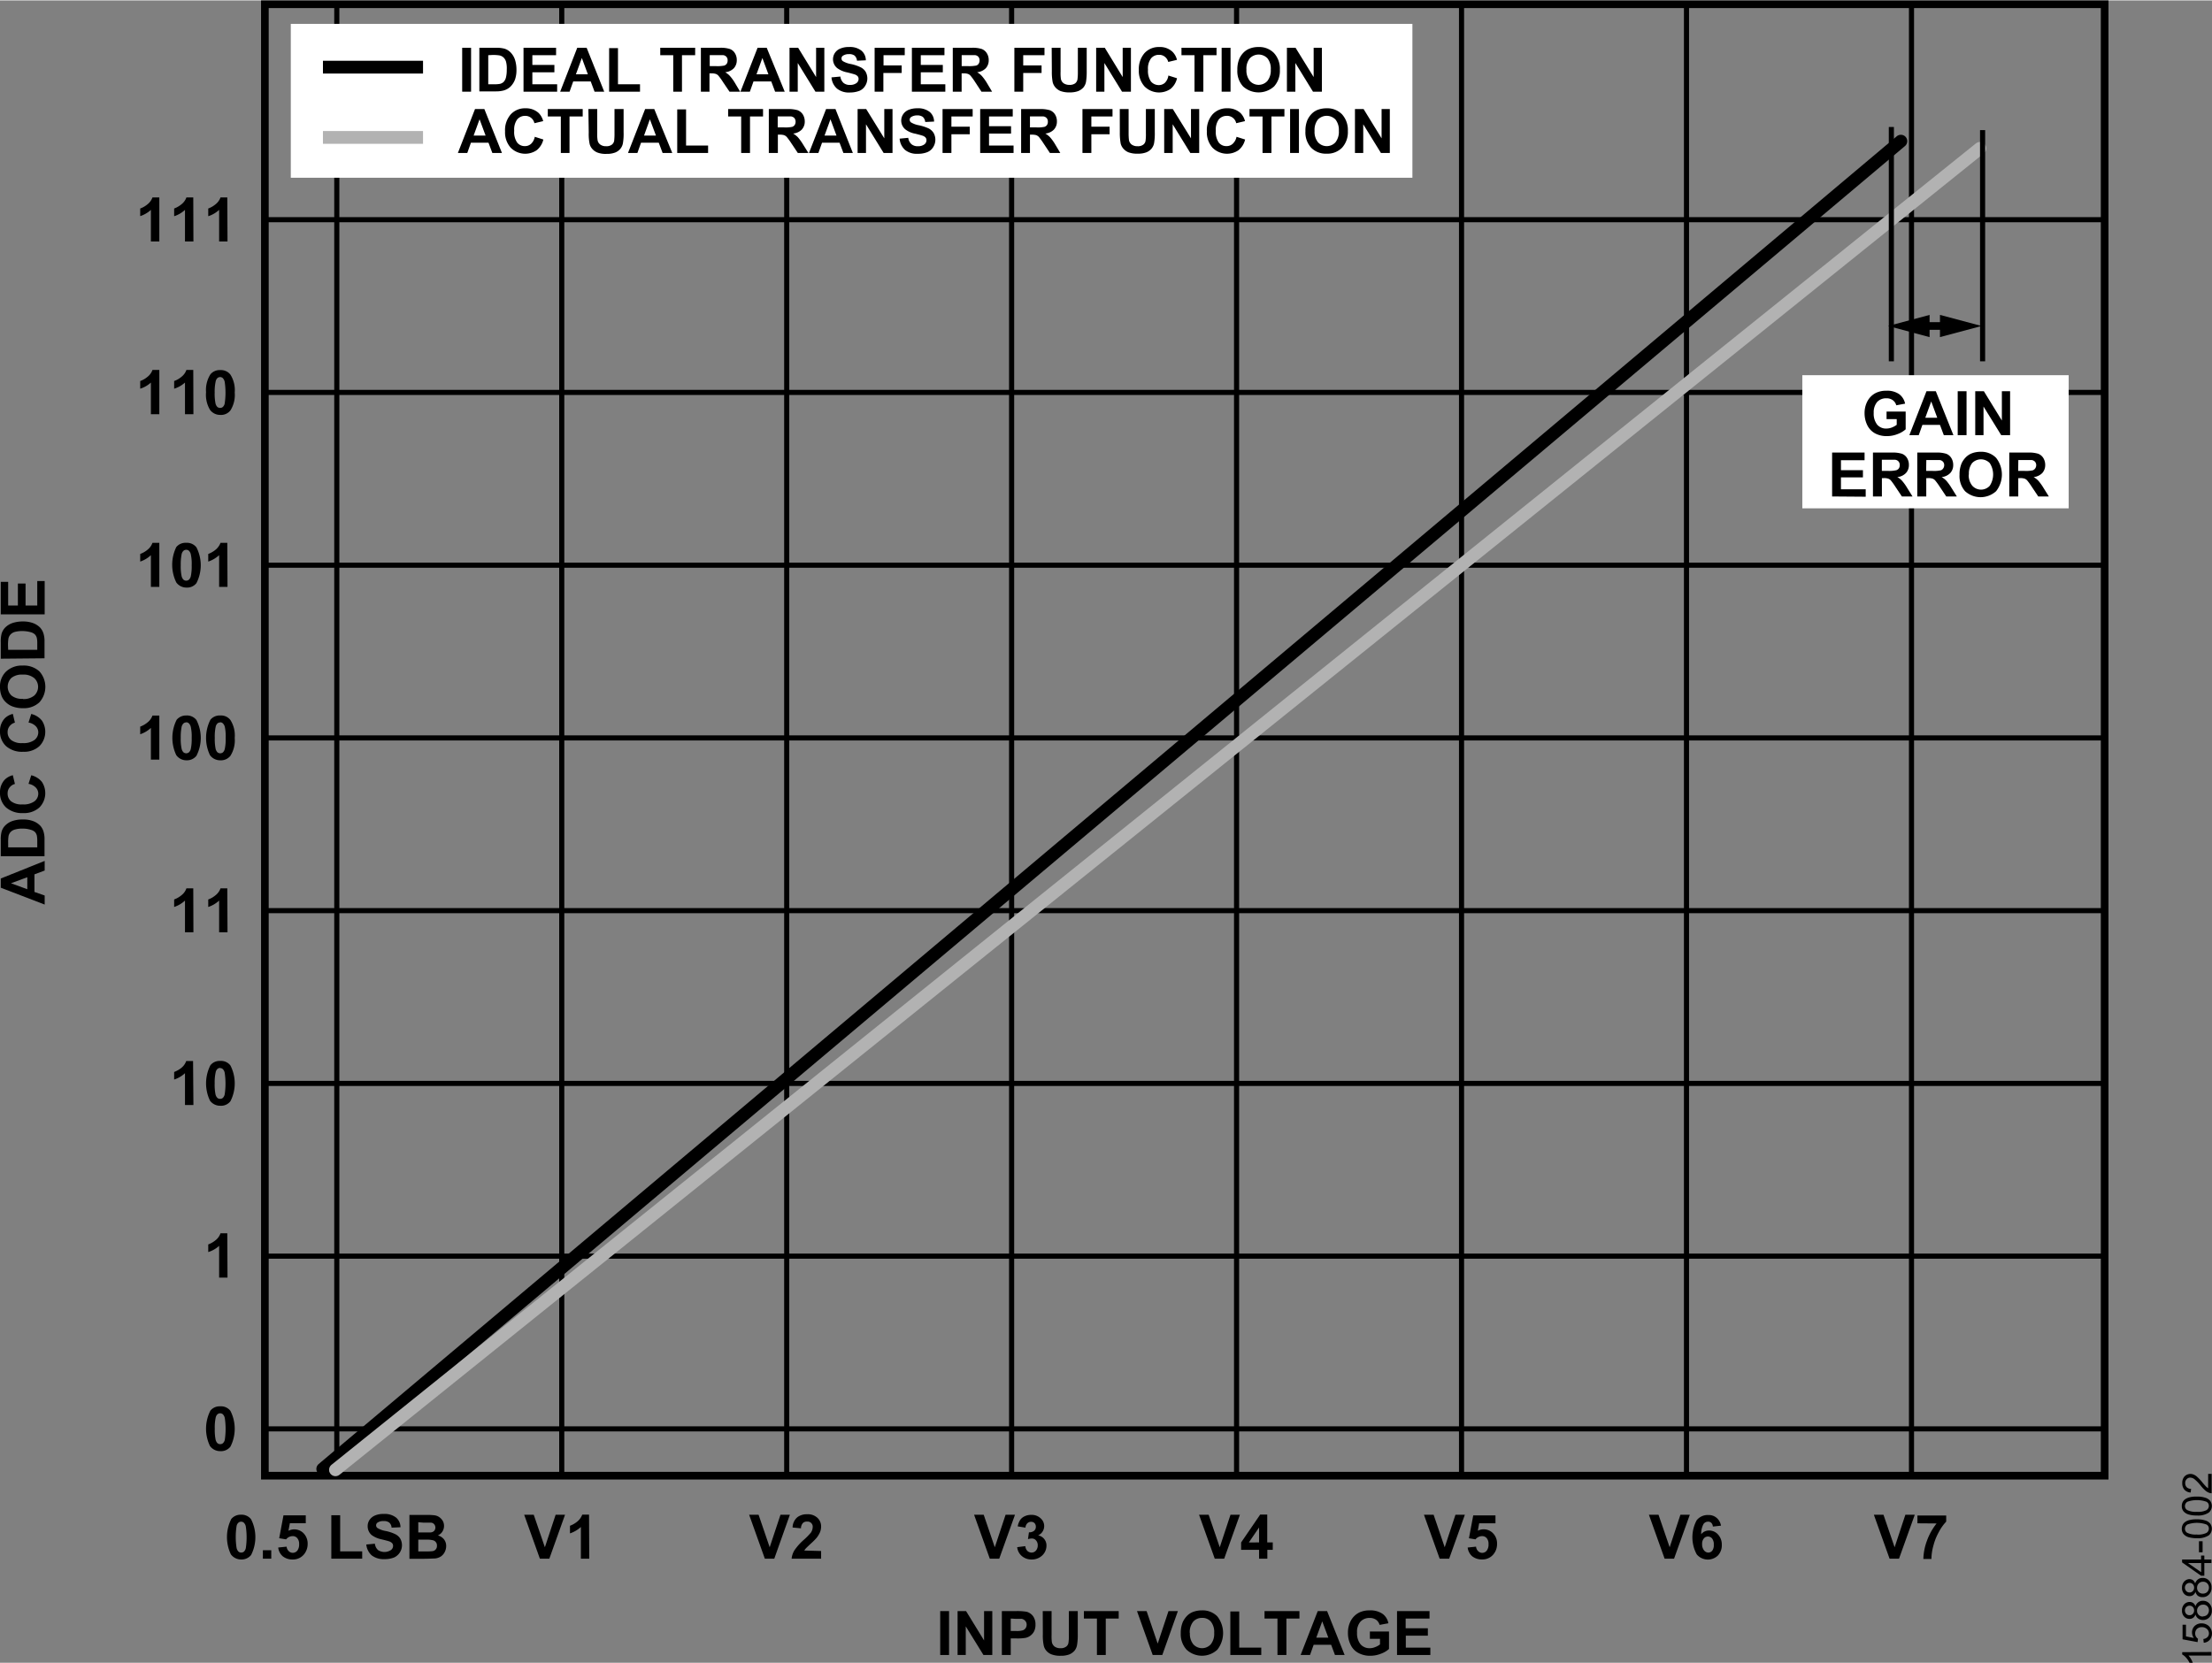 <svg id="aa506a77-f8a6-4d1c-bc9f-840c13d360de" data-name="e8796fb6-7091-444b-ad99-b4584ecf28f8" xmlns="http://www.w3.org/2000/svg" width="6.01in" height="4.52in" viewBox="0 0 432.75 325.3"><rect x="0" y="0" width="432.75" height="325.3" fill="#808080" stroke="none"/><title>15884-002</title><path d="M43.08,275.19a2.31,2.31,0,0,1,2,.89,7.71,7.71,0,0,1,0,7,2.34,2.34,0,0,1-2,.88,2.46,2.46,0,0,1-2-1,7.82,7.82,0,0,1,.08-6.93A2.32,2.32,0,0,1,43.08,275.19Zm0,1.36a.86.86,0,0,0-.53.19,1.25,1.25,0,0,0-.36.69,9.14,9.14,0,0,0-.17,2.15,9.58,9.58,0,0,0,.15,2.07,1.49,1.49,0,0,0,.38.76.85.85,0,0,0,.53.18.81.81,0,0,0,.54-.19,1.29,1.29,0,0,0,.36-.68,14.21,14.21,0,0,0,0-4.22,1.46,1.46,0,0,0-.39-.76.84.84,0,0,0-.51-.19Z" transform="translate(0 -0.07)"/><path d="M47.17,296.4a2.31,2.31,0,0,1,1.95.89,7.71,7.71,0,0,1,0,7,2.39,2.39,0,0,1-1.95.87,2.49,2.49,0,0,1-2-1,7.85,7.85,0,0,1,.08-6.93A2.37,2.37,0,0,1,47.17,296.4Zm0,1.37a.75.75,0,0,0-.53.19,1.19,1.19,0,0,0-.36.68,14.07,14.07,0,0,0,0,4.23,1.46,1.46,0,0,0,.38.75.85.85,0,0,0,1.07,0,1.41,1.41,0,0,0,.36-.68,14.28,14.28,0,0,0,0-4.23,1.4,1.4,0,0,0-.39-.75A.74.74,0,0,0,47.17,297.77Z" transform="translate(0 -0.07)"/><path d="M51.43,305v-1.65h1.64V305Z" transform="translate(0 -0.07)"/><path d="M54.43,302.82l1.64-.17a1.43,1.43,0,0,0,.42.88,1.12,1.12,0,0,0,1.58,0l.09-.09a2,2,0,0,0,.36-1.27,1.71,1.71,0,0,0-.36-1.18,1.13,1.13,0,0,0-.92-.4,1.66,1.66,0,0,0-1.27.63L54.62,301l.84-4.48h4.36v1.55H56.71l-.28,1.47a2.54,2.54,0,0,1,3,.53,2.9,2.9,0,0,1,.76,2.06,3.18,3.18,0,0,1-.62,1.9,2.76,2.76,0,0,1-2.32,1.13,3,3,0,0,1-1.94-.63A2.63,2.63,0,0,1,54.43,302.82Z" transform="translate(0 -0.07)"/><path d="M64.82,305v-8.5h1.73v7.07h4.31V305Z" transform="translate(0 -0.07)"/><path d="M71.66,302.23l1.68-.16a2,2,0,0,0,.62,1.25,2.31,2.31,0,0,0,2.51,0,1,1,0,0,0,.43-.83.75.75,0,0,0-.18-.52,1.45,1.45,0,0,0-.62-.37c-.21-.07-.67-.19-1.39-.37a4.93,4.93,0,0,1-2-.85,2.25,2.25,0,0,1-.78-1.73,2.14,2.14,0,0,1,.36-1.23,2.45,2.45,0,0,1,1.07-.87,4.11,4.11,0,0,1,1.69-.3,3.61,3.61,0,0,1,2.44.71,2.48,2.48,0,0,1,.86,1.89l-1.74.08a1.42,1.42,0,0,0-.47-1,1.71,1.71,0,0,0-1.1-.29,2,2,0,0,0-1.19.31.65.65,0,0,0-.27.53.66.66,0,0,0,.26.52,4.55,4.55,0,0,0,1.59.58,8,8,0,0,1,1.87.61,2.37,2.37,0,0,1,1,.88,2.64,2.64,0,0,1-1.23,3.71,4.94,4.94,0,0,1-1.87.31,3.81,3.81,0,0,1-2.5-.75A3.31,3.31,0,0,1,71.66,302.23Z" transform="translate(0 -0.07)"/><path d="M80.1,296.44h3.43a11,11,0,0,1,1.52.08,2.14,2.14,0,0,1,.9.36,2.35,2.35,0,0,1,.66.71,2,2,0,0,1,.26,1,2.1,2.1,0,0,1-.32,1.11,2,2,0,0,1-.88.75,2.29,2.29,0,0,1,1.2.78,2.09,2.09,0,0,1,.42,1.3,2.55,2.55,0,0,1-.27,1.14,2.33,2.33,0,0,1-.74.88,2.57,2.57,0,0,1-1.17.41c-.28,0-1,.05-2.09.06H80.1Zm1.73,1.43v2h2.4a1.14,1.14,0,0,0,.7-.3,1,1,0,0,0,0-1.32.9.9,0,0,0-.65-.3H82.8Zm0,3.41v2.3h1.59a9.4,9.4,0,0,0,1.19-.05,1,1,0,0,0,.87-1.07,1,1,0,0,0-.19-.66,1,1,0,0,0-.54-.39,5.3,5.3,0,0,0-1.54-.13Z" transform="translate(0 -0.07)"/><path d="M8.74,168.46v1.88l-2,.75v3.44l2,.7V177l-8.59-3.3V171.9Zm-3.4,3.19-3.19,1.18L5.34,174Z" transform="translate(0 -0.07)"/><path d="M.15,167.54v-3.17a6,6,0,0,1,.16-1.63,2.8,2.8,0,0,1,.79-1.29,3.64,3.64,0,0,1,1.39-.82,6.16,6.16,0,0,1,2-.28,5.41,5.41,0,0,1,1.83.26,3.84,3.84,0,0,1,1.52.92,3,3,0,0,1,.68,1.21,5,5,0,0,1,.19,1.54v3.26Zm1.45-1.73H7.29v-1.3a5.62,5.62,0,0,0-.08-1,1.73,1.73,0,0,0-.36-.7,1.91,1.91,0,0,0-.83-.44,5,5,0,0,0-1.58-.23,4.94,4.94,0,0,0-1.53.18,1.84,1.84,0,0,0-.83.48,1.7,1.7,0,0,0-.41.8A8.62,8.62,0,0,0,1.6,165Z" transform="translate(0 -0.07)"/><path d="M5.58,153.38l.53-1.68A3.79,3.79,0,0,1,8.2,153a4,4,0,0,1-.49,5,4.48,4.48,0,0,1-3.19,1.1A4.75,4.75,0,0,1,1.19,158,3.83,3.83,0,0,1,0,155.12a3.53,3.53,0,0,1,.93-2.56,3.34,3.34,0,0,1,1.58-.87l.41,1.71a1.81,1.81,0,0,0-1,.64,1.76,1.76,0,0,0-.43,1.21,1.94,1.94,0,0,0,.69,1.55,3.3,3.3,0,0,0,2.22.6,3.65,3.65,0,0,0,2.32-.59,1.9,1.9,0,0,0,.77-1.52A1.72,1.72,0,0,0,7,154.1,2.52,2.52,0,0,0,5.58,153.38Z" transform="translate(0 -0.07)"/><path d="M5.58,141.38l.53-1.68A3.79,3.79,0,0,1,8.2,141a4,4,0,0,1-.49,5,4.44,4.44,0,0,1-3.19,1.1A4.7,4.7,0,0,1,1.19,146,3.83,3.83,0,0,1,0,143.12a3.56,3.56,0,0,1,.93-2.56,3.34,3.34,0,0,1,1.58-.87l.41,1.71a1.87,1.87,0,0,0-1,.64,1.8,1.8,0,0,0-.43,1.21,1.93,1.93,0,0,0,.69,1.55,3.3,3.3,0,0,0,2.22.6,3.65,3.65,0,0,0,2.32-.59,1.9,1.9,0,0,0,.77-1.52A1.74,1.74,0,0,0,7,142.1,2.58,2.58,0,0,0,5.58,141.38Z" transform="translate(0 -0.07)"/><path d="M4.49,138.57a5.54,5.54,0,0,1-2.2-.4,3.79,3.79,0,0,1-1.18-.8,3.31,3.31,0,0,1-.77-1.11A4.71,4.71,0,0,1,0,134.41a4,4,0,0,1,1.18-3,4.5,4.5,0,0,1,3.26-1.18,4.54,4.54,0,0,1,3.26,1.13,4.52,4.52,0,0,1,0,6.07A4.42,4.42,0,0,1,4.49,138.57Zm0-1.79a3.22,3.22,0,0,0,2.21-.68,2.31,2.31,0,0,0,.15-3.26l-.15-.15A3.27,3.27,0,0,0,4.44,132a3.26,3.26,0,0,0-2.2.64,2.4,2.4,0,0,0-.07,3.38l.07.07a3.22,3.22,0,0,0,2.2.65Z" transform="translate(0 -0.07)"/><path d="M.15,128.89v-3.17A6.35,6.35,0,0,1,.31,124a2.94,2.94,0,0,1,.79-1.29,3.77,3.77,0,0,1,1.39-.82,6.46,6.46,0,0,1,2-.29,5.68,5.68,0,0,1,1.83.27,3.84,3.84,0,0,1,1.52.92,3.07,3.07,0,0,1,.68,1.22,5,5,0,0,1,.19,1.53v3.27Zm1.45-1.74H7.29v-1.29a4.82,4.82,0,0,0-.08-1,1.56,1.56,0,0,0-.36-.7A1.89,1.89,0,0,0,6,123.7a6.08,6.08,0,0,0-1.58-.22,5.61,5.61,0,0,0-1.53.17,1.82,1.82,0,0,0-.83.5,1.66,1.66,0,0,0-.41.8,8.46,8.46,0,0,0-.08,1.42Z" transform="translate(0 -0.07)"/><path d="M8.74,120.21H.15v-6.36H1.6v4.63H3.5v-4.3H5v4.3H7.29v-4.79H8.74Z" transform="translate(0 -0.07)"/><path d="M183.94,323.85v-8.59h1.73v8.59Z" transform="translate(0 -0.07)"/><path d="M187.34,323.85v-8.59H189l3.52,5.74v-5.74h1.61v8.59H192.4l-3.46-5.6v5.6Z" transform="translate(0 -0.07)"/><path d="M196,323.85v-8.59h2.79a10.92,10.92,0,0,1,2.06.13,2.37,2.37,0,0,1,1.24.84,2.72,2.72,0,0,1,.49,1.68,2.89,2.89,0,0,1-.28,1.33,2.57,2.57,0,0,1-.73.84,2.53,2.53,0,0,1-.9.41,9.08,9.08,0,0,1-1.8.12h-1.13v3.24Zm1.74-7.13v2.43h1a4.23,4.23,0,0,0,1.37-.13,1.12,1.12,0,0,0,.54-.42,1.22,1.22,0,0,0,.2-.67,1.1,1.1,0,0,0-.28-.77,1.26,1.26,0,0,0-.7-.39c-.41,0-.83,0-1.24,0Z" transform="translate(0 -0.07)"/><path d="M204,315.26h1.73v4.65a8.68,8.68,0,0,0,.06,1.44,1.45,1.45,0,0,0,.53.85,1.88,1.88,0,0,0,1.15.32,1.71,1.71,0,0,0,1.11-.31,1.15,1.15,0,0,0,.45-.74,8.88,8.88,0,0,0,.08-1.46v-4.75h1.74v4.51a11.41,11.41,0,0,1-.15,2.19,2.4,2.4,0,0,1-.51,1.08,2.79,2.79,0,0,1-1,.7,4.51,4.51,0,0,1-1.66.26,4.69,4.69,0,0,1-1.86-.29,2.59,2.59,0,0,1-1-.73,2.33,2.33,0,0,1-.48-1,9.39,9.39,0,0,1-.17-2.18Z" transform="translate(0 -0.07)"/><path d="M214.6,323.85v-7.13h-2.55v-1.46h6.81v1.46h-2.53v7.13Z" transform="translate(0 -0.07)"/><path d="M225.51,323.85l-3.07-8.59h1.88l2.17,6.36,2.11-6.36h1.84l-3.05,8.59Z" transform="translate(0 -0.07)"/><path d="M231,319.61a5.53,5.53,0,0,1,.39-2.2,4.47,4.47,0,0,1,.8-1.18,3.31,3.31,0,0,1,1.11-.77,4.89,4.89,0,0,1,1.85-.34,4,4,0,0,1,3,1.17,5.27,5.27,0,0,1,0,6.53,4.42,4.42,0,0,1-6,0A4.48,4.48,0,0,1,231,319.61Zm1.79-.06a3.2,3.2,0,0,0,.67,2.21,2.3,2.3,0,0,0,3.25.16l.16-.16a3.27,3.27,0,0,0,.67-2.24,3.22,3.22,0,0,0-.65-2.2,2.15,2.15,0,0,0-1.72-.73,2.27,2.27,0,0,0-1.73.73A3.3,3.3,0,0,0,232.76,319.55Z" transform="translate(0 -0.07)"/><path d="M240.7,323.85v-8.52h1.74v7.08h4.31v1.44Z" transform="translate(0 -0.07)"/><path d="M249.92,323.85v-7.13h-2.53v-1.46h6.83v1.46h-2.55v7.13Z" transform="translate(0 -0.07)"/><path d="M263.06,323.85h-1.89l-.75-2H257l-.71,2h-1.84l3.35-8.59h1.83Zm-3.19-3.4-1.19-3.18-1.16,3.18Z" transform="translate(0 -0.07)"/><path d="M268,320.69v-1.44h3.74v3.42a4.68,4.68,0,0,1-1.58.93,5.56,5.56,0,0,1-2.1.4,4.7,4.7,0,0,1-2.35-.57,3.42,3.42,0,0,1-1.49-1.61,5,5,0,0,1-.51-2.29,4.86,4.86,0,0,1,.56-2.39,3.89,3.89,0,0,1,1.64-1.6,4.59,4.59,0,0,1,2.06-.42,4.16,4.16,0,0,1,2.5.67,2.93,2.93,0,0,1,1.15,1.85l-1.72.32a1.83,1.83,0,0,0-.68-1,2.1,2.1,0,0,0-1.25-.36,2.39,2.39,0,0,0-1.81.72,3,3,0,0,0-.67,2.14,3.41,3.41,0,0,0,.68,2.29,2.29,2.29,0,0,0,1.78.77,2.69,2.69,0,0,0,1.09-.22,3.32,3.32,0,0,0,.94-.52v-1.09Z" transform="translate(0 -0.07)"/><path d="M273.31,323.85v-8.59h6.36v1.46H275v1.9h4.34v1.45h-4.31v2.34h4.8v1.44Z" transform="translate(0 -0.07)"/><rect x="51.82" y="0.75" width="359.93" height="287.94" fill="none" stroke="#000" stroke-width="1.5"/><line x1="51.82" y1="279.53" x2="411.75" y2="279.53" fill="none" stroke="#000" stroke-width="1"/><line x1="51.82" y1="211.93" x2="411.75" y2="211.93" fill="none" stroke="#000" stroke-width="1"/><line x1="51.82" y1="245.73" x2="411.75" y2="245.73" fill="none" stroke="#000" stroke-width="1"/><line x1="51.82" y1="178.12" x2="411.75" y2="178.12" fill="none" stroke="#000" stroke-width="1"/><line x1="51.82" y1="144.32" x2="411.75" y2="144.32" fill="none" stroke="#000" stroke-width="1"/><line x1="51.82" y1="110.52" x2="411.75" y2="110.52" fill="none" stroke="#000" stroke-width="1"/><line x1="51.82" y1="76.71" x2="411.75" y2="76.71" fill="none" stroke="#000" stroke-width="1"/><line x1="51.82" y1="42.91" x2="411.75" y2="42.91" fill="none" stroke="#000" stroke-width="1"/><line x1="373.96" y1="0.75" x2="373.96" y2="288.69" fill="none" stroke="#000" stroke-width="1"/><line x1="329.94" y1="0.75" x2="329.94" y2="288.69" fill="none" stroke="#000" stroke-width="1"/><line x1="285.93" y1="0.75" x2="285.93" y2="288.69" fill="none" stroke="#000" stroke-width="1"/><line x1="241.92" y1="0.75" x2="241.92" y2="288.69" fill="none" stroke="#000" stroke-width="1"/><line x1="197.91" y1="0.75" x2="197.91" y2="288.69" fill="none" stroke="#000" stroke-width="1"/><line x1="153.91" y1="0.75" x2="153.91" y2="288.69" fill="none" stroke="#000" stroke-width="1"/><line x1="109.9" y1="0.75" x2="109.9" y2="288.69" fill="none" stroke="#000" stroke-width="1"/><line x1="65.89" y1="0.75" x2="65.89" y2="288.69" fill="none" stroke="#000" stroke-width="1"/><path d="M44.51,250H42.87v-6.21A5.65,5.65,0,0,1,40.74,245v-1.49a5,5,0,0,0,1.4-.8,3,3,0,0,0,1-1.38h1.33Z" transform="translate(0 -0.07)"/><path d="M37.84,216.22H36.19V210a5.68,5.68,0,0,1-2.12,1.24v-1.48a5.33,5.33,0,0,0,1.36-.76,3,3,0,0,0,1-1.38h1.34Z" transform="translate(0 -0.07)"/><path d="M43.08,207.6a2.3,2.3,0,0,1,2,.89,7.69,7.69,0,0,1,0,7,2.32,2.32,0,0,1-2,.88,2.44,2.44,0,0,1-2-1,7.83,7.83,0,0,1,.08-6.92A2.29,2.29,0,0,1,43.08,207.6Zm0,1.37a.75.75,0,0,0-.53.19,1.16,1.16,0,0,0-.36.68A9,9,0,0,0,42,212a9.63,9.63,0,0,0,.15,2.08,1.38,1.38,0,0,0,.38.75.75.75,0,0,0,.53.19.81.81,0,0,0,.54-.19,1.4,1.4,0,0,0,.36-.69,14.15,14.15,0,0,0,0-4.21,1.33,1.33,0,0,0-.39-.75A.74.74,0,0,0,43.08,209Z" transform="translate(0 -0.07)"/><path d="M37.84,182.42H36.19v-6.2a5.7,5.7,0,0,1-2.12,1.25V176a4.76,4.76,0,0,0,1.4-.8,2.92,2.92,0,0,0,1-1.37h1.34Z" transform="translate(0 -0.07)"/><path d="M44.51,182.42H42.87v-6.2a5.74,5.74,0,0,1-2.13,1.25V176a4.54,4.54,0,0,0,1.4-.8,3,3,0,0,0,1-1.37h1.33Z" transform="translate(0 -0.07)"/><path d="M31.17,148.63H29.52v-6.2a5.61,5.61,0,0,1-2.09,1.24v-1.49a4.85,4.85,0,0,0,1.4-.8,3,3,0,0,0,1-1.37h1.34Z" transform="translate(0 -0.07)"/><path d="M36.43,140a2.34,2.34,0,0,1,2,.89,7.65,7.65,0,0,1,0,7,2.38,2.38,0,0,1-1.94.88,2.44,2.44,0,0,1-2-1,7.88,7.88,0,0,1,.07-6.93A2.37,2.37,0,0,1,36.43,140Zm0,1.36a.75.75,0,0,0-.53.19,1.34,1.34,0,0,0-.37.68,10.34,10.34,0,0,0-.17,2.15,9.08,9.08,0,0,0,.16,2.08,1.46,1.46,0,0,0,.38.75.84.84,0,0,0,1.06,0,1.27,1.27,0,0,0,.37-.68,9.14,9.14,0,0,0,.17-2.15,8.47,8.47,0,0,0-.16-2.07,1.45,1.45,0,0,0-.38-.76.75.75,0,0,0-.53-.22Z" transform="translate(0 -0.07)"/><path d="M43.08,140a2.31,2.31,0,0,1,2,.89,5.65,5.65,0,0,1,.84,3.49,5.71,5.71,0,0,1-.84,3.51,2.37,2.37,0,0,1-2,.88,2.46,2.46,0,0,1-2-1,7.85,7.85,0,0,1,.08-6.93A2.32,2.32,0,0,1,43.08,140Zm0,1.36a.8.8,0,0,0-.53.19,1.25,1.25,0,0,0-.36.68,9.14,9.14,0,0,0-.17,2.15,9.67,9.67,0,0,0,.15,2.08,1.46,1.46,0,0,0,.38.75.85.85,0,0,0,1.07,0,1.36,1.36,0,0,0,.36-.68,9.14,9.14,0,0,0,.17-2.15,9,9,0,0,0-.15-2.07,1.46,1.46,0,0,0-.39-.76.75.75,0,0,0-.53-.22Z" transform="translate(0 -0.07)"/><path d="M31.17,114.83H29.52v-6.2a5.64,5.64,0,0,1-2.09,1.25v-1.49a4.85,4.85,0,0,0,1.4-.8,3,3,0,0,0,1-1.38h1.34Z" transform="translate(0 -0.07)"/><path d="M36.43,106.21a2.35,2.35,0,0,1,2,.89,7.67,7.67,0,0,1,0,7,2.3,2.3,0,0,1-1.94.87,2.45,2.45,0,0,1-2-1,7.88,7.88,0,0,1,0-6.93A2.33,2.33,0,0,1,36.43,106.21Zm0,1.37a.75.75,0,0,0-.53.19,1.27,1.27,0,0,0-.37.68,10.29,10.29,0,0,0-.17,2.15,9.12,9.12,0,0,0,.16,2.08,1.46,1.46,0,0,0,.38.75.86.86,0,0,0,.53.19.9.9,0,0,0,.53-.19,1.35,1.35,0,0,0,.37-.68,9.14,9.14,0,0,0,.17-2.15,8.51,8.51,0,0,0-.16-2.08,1.38,1.38,0,0,0-.38-.75A.72.72,0,0,0,36.43,107.58Z" transform="translate(0 -0.07)"/><path d="M44.51,114.83H42.87v-6.2a5.88,5.88,0,0,1-2.13,1.25v-1.49a5,5,0,0,0,1.4-.8,3.12,3.12,0,0,0,1-1.38h1.33Z" transform="translate(0 -0.07)"/><path d="M31.17,81.05H29.52v-6.2a5.47,5.47,0,0,1-2.09,1.2v-1.5a4.43,4.43,0,0,0,1.4-.8,2.92,2.92,0,0,0,1-1.37h1.34Z" transform="translate(0 -0.07)"/><path d="M37.84,81.05H36.19v-6.2a5.59,5.59,0,0,1-2.12,1.2v-1.5a4.54,4.54,0,0,0,1.4-.8,2.92,2.92,0,0,0,1-1.37h1.34Z" transform="translate(0 -0.07)"/><path d="M43.08,72.41a2.35,2.35,0,0,1,2,.89,5.69,5.69,0,0,1,.84,3.5,5.66,5.66,0,0,1-.84,3.5,2.32,2.32,0,0,1-2,.88,2.44,2.44,0,0,1-2-1,5.74,5.74,0,0,1-.77-3.44,5.72,5.72,0,0,1,.85-3.49A2.32,2.32,0,0,1,43.08,72.41Zm0,1.36a.92.92,0,0,0-.53.19,1.25,1.25,0,0,0-.36.69A9.14,9.14,0,0,0,42,76.8a9.53,9.53,0,0,0,.15,2.07,1.45,1.45,0,0,0,.38.76.85.85,0,0,0,.53.18.81.81,0,0,0,.54-.19,1.25,1.25,0,0,0,.36-.68,14.21,14.21,0,0,0,0-4.22,1.5,1.5,0,0,0-.39-.76A.91.91,0,0,0,43.08,73.77Z" transform="translate(0 -0.07)"/><path d="M31.17,47.24H29.52V41.06a5.65,5.65,0,0,1-2.09,1.22V40.79a4.63,4.63,0,0,0,1.4-.8,3,3,0,0,0,1-1.37h1.34Z" transform="translate(0 -0.07)"/><path d="M37.84,47.24H36.19V41.06a5.68,5.68,0,0,1-2.12,1.24V40.79a5,5,0,0,0,1.4-.8,3,3,0,0,0,1-1.37h1.34Z" transform="translate(0 -0.07)"/><path d="M44.51,47.24H42.87V41.06a5.72,5.72,0,0,1-2.13,1.24V40.79a4.76,4.76,0,0,0,1.4-.8,3,3,0,0,0,1-1.37h1.33Z" transform="translate(0 -0.07)"/><path d="M105.62,305l-3.07-8.59h1.87l2.18,6.36,2.1-6.36h1.84L107.47,305Z" transform="translate(0 -0.07)"/><path d="M115.28,305h-1.64V298.8a5.88,5.88,0,0,1-2.13,1.25v-1.49a5,5,0,0,0,1.4-.8,3.2,3.2,0,0,0,1-1.38h1.33Z" transform="translate(0 -0.07)"/><path d="M149.63,305l-3.07-8.59h1.85l2.17,6.36,2.11-6.36h1.84L151.48,305Z" transform="translate(0 -0.07)"/><path d="M160.64,303.5V305h-5.77a3.86,3.86,0,0,1,.56-1.65,11,11,0,0,1,1.85-2.06,12.94,12.94,0,0,0,1.37-1.4,2,2,0,0,0,.34-1,1,1,0,0,0-.84-1.14.88.88,0,0,0-.28,0,1,1,0,0,0-.82.31,1.56,1.56,0,0,0-.35,1l-1.64-.16a2.7,2.7,0,0,1,.92-2,3,3,0,0,1,1.93-.59,2.73,2.73,0,0,1,2,.69,2.26,2.26,0,0,1,.73,1.7,3,3,0,0,1-.21,1.11,4.94,4.94,0,0,1-.66,1.1,12.35,12.35,0,0,1-1.08,1.09c-.52.48-.84.79-1,.95a2.61,2.61,0,0,0-.34.46Z" transform="translate(0 -0.07)"/><path d="M193.64,305l-3.07-8.59h1.88l2.17,6.36,2.11-6.36h1.84L195.49,305Z" transform="translate(0 -0.07)"/><path d="M199,302.75l1.59-.2a1.52,1.52,0,0,0,.41.94,1.21,1.21,0,0,0,.81.32,1.14,1.14,0,0,0,.86-.39,1.53,1.53,0,0,0,.35-1,1.39,1.39,0,0,0-.34-1,1,1,0,0,0-.81-.36,2.46,2.46,0,0,0-.76.12l.19-1.34a1.49,1.49,0,0,0,1-.29,1,1,0,0,0,.35-.81,1,1,0,0,0-.26-.7.9.9,0,0,0-.69-.25,1,1,0,0,0-.72.29,1.29,1.29,0,0,0-.36.85l-1.52-.25a3.46,3.46,0,0,1,.48-1.25,2.12,2.12,0,0,1,.89-.73,2.84,2.84,0,0,1,1.28-.27,2.56,2.56,0,0,1,1.95.78,2,2,0,0,1,0,2.82,2.21,2.21,0,0,1-.6.41,2,2,0,0,1,1.63,2,2.65,2.65,0,0,1-.83,1.93,2.93,2.93,0,0,1-2.06.79,2.88,2.88,0,0,1-1.93-.67A2.62,2.62,0,0,1,199,302.75Z" transform="translate(0 -0.07)"/><path d="M237.65,305l-3.07-8.59h1.88l2.17,6.36,2.1-6.36h1.84L239.5,305Z" transform="translate(0 -0.07)"/><path d="M246.32,305v-1.73h-3.51v-1.44l3.73-5.46h1.38v5.45H249v1.45h-1.06V305Zm0-3.18V298.9l-2,2.93Z" transform="translate(0 -0.07)"/><path d="M281.65,305l-3.07-8.59h1.89l2.17,6.36,2.1-6.36h1.84L283.51,305Z" transform="translate(0 -0.07)"/><path d="M287.13,302.82l1.64-.17a1.42,1.42,0,0,0,.41.88,1.12,1.12,0,0,0,1.67-.09,1.93,1.93,0,0,0,.36-1.27,1.71,1.71,0,0,0-.35-1.18,1.15,1.15,0,0,0-.93-.4,1.66,1.66,0,0,0-1.27.63l-1.28-.21.84-4.48h4.35v1.55h-3.19l-.26,1.45a2.53,2.53,0,0,1,3,.53,2.84,2.84,0,0,1,.76,2.06,3.1,3.1,0,0,1-.61,1.9,2.74,2.74,0,0,1-2.33,1.13,3,3,0,0,1-1.94-.63A2.68,2.68,0,0,1,287.13,302.82Z" transform="translate(0 -0.07)"/><path d="M325.66,305l-3.07-8.59h1.88l2.18,6.36,2.1-6.36h1.84L327.51,305Z" transform="translate(0 -0.07)"/><path d="M336.69,298.54l-1.59.18a1.1,1.1,0,0,0-.31-.73.83.83,0,0,0-.64-.23,1.07,1.07,0,0,0-.88.46,4,4,0,0,0-.45,2,1.9,1.9,0,0,1,1.53-.73,2.33,2.33,0,0,1,1.76.78,2.87,2.87,0,0,1,.74,2,2.92,2.92,0,0,1-.77,2.12,2.84,2.84,0,0,1-4-.08l-.13-.14a7,7,0,0,1,0-6.71,2.76,2.76,0,0,1,2.26-1,2.38,2.38,0,0,1,1.62.55A2.54,2.54,0,0,1,336.69,298.54ZM333,302.13a1.86,1.86,0,0,0,.37,1.24,1.09,1.09,0,0,0,.84.44,1,1,0,0,0,.76-.36,1.76,1.76,0,0,0,.31-1.17,1.85,1.85,0,0,0-.33-1.23,1.06,1.06,0,0,0-1.48-.15,1,1,0,0,0-.14.15A1.6,1.6,0,0,0,333,302.13Z" transform="translate(0 -0.07)"/><path d="M369.67,305l-3.07-8.59h1.88l2.18,6.36,2.1-6.36h1.84L371.52,305Z" transform="translate(0 -0.07)"/><path d="M375.12,298.08v-1.53h5.63v1.2a9.07,9.07,0,0,0-1.42,2,11,11,0,0,0-1.09,2.73,9.76,9.76,0,0,0-.38,2.58h-1.58a11,11,0,0,1,.73-3.64,11.85,11.85,0,0,1,1.86-3.31Z" transform="translate(0 -0.07)"/><rect x="352.6" y="73.34" width="52.11" height="26.05" fill="#fff"/><path d="M369.08,82V80.53h3.74V84a4.85,4.85,0,0,1-1.58.93,5.6,5.6,0,0,1-2.1.4,4.74,4.74,0,0,1-2.35-.56,3.67,3.67,0,0,1-1.5-1.62,5.32,5.32,0,0,1-.51-2.29,4.92,4.92,0,0,1,.57-2.38,3.78,3.78,0,0,1,1.64-1.6,4.47,4.47,0,0,1,2.06-.43,4.09,4.09,0,0,1,2.5.67,3.08,3.08,0,0,1,1.16,1.86l-1.73.32a1.78,1.78,0,0,0-.68-1,2,2,0,0,0-1.25-.37,2.37,2.37,0,0,0-1.81.72,3.13,3.13,0,0,0-.67,2.14,3.44,3.44,0,0,0,.68,2.3,2.25,2.25,0,0,0,1.78.76,3,3,0,0,0,1.1-.21,4.1,4.1,0,0,0,.94-.52V82Z" transform="translate(0 -0.07)"/><path d="M382.16,85.14h-1.88l-.75-2h-3.44l-.71,2h-1.84l3.35-8.59h1.83ZM379,81.74l-1.18-3.19-1.16,3.19Z" transform="translate(0 -0.07)"/><path d="M383,85.14V76.55h1.73v8.59Z" transform="translate(0 -0.07)"/><path d="M386.43,85.14V76.55h1.69l3.52,5.73V76.55h1.61v8.59h-1.74l-3.46-5.6v5.6Z" transform="translate(0 -0.07)"/><path d="M358.43,97.14V88.55h6.35v1.5h-4.62V92h4.3v1.4h-4.3v2.34H365v1.45Z" transform="translate(0 -0.07)"/><path d="M366.42,97.14V88.55h3.66a6.13,6.13,0,0,1,2,.23,2,2,0,0,1,1,.82,2.51,2.51,0,0,1,.37,1.36,2.28,2.28,0,0,1-.57,1.59,2.72,2.72,0,0,1-1.7.8,3.27,3.27,0,0,1,.93.72,9.06,9.06,0,0,1,1,1.39l1.05,1.68h-2.08l-1.25-1.87a14,14,0,0,0-.91-1.27,1.2,1.2,0,0,0-.53-.35,2.53,2.53,0,0,0-.87-.1h-.35v3.59Zm1.74-5h1.28A6.24,6.24,0,0,0,371,92a1,1,0,0,0,.49-.36,1.1,1.1,0,0,0,.17-.64,1,1,0,0,0-.23-.7,1,1,0,0,0-.65-.34h-2.62Z" transform="translate(0 -0.07)"/><path d="M375.09,97.14V88.55h3.65a6.13,6.13,0,0,1,2,.23,2,2,0,0,1,1,.82,2.52,2.52,0,0,1,.38,1.36,2.28,2.28,0,0,1-.57,1.59,2.74,2.74,0,0,1-1.7.8,3.63,3.63,0,0,1,.93.72,9.79,9.79,0,0,1,1,1.39l1.05,1.68h-2.07l-1.25-1.87a12.83,12.83,0,0,0-.92-1.27,1.23,1.23,0,0,0-.52-.35,2.53,2.53,0,0,0-.87-.1h-.35v3.59Zm1.74-5h1.28a6.28,6.28,0,0,0,1.56-.11.87.87,0,0,0,.48-.36,1.08,1.08,0,0,0,.21-.62,1,1,0,0,0-.23-.7,1.06,1.06,0,0,0-.66-.34h-2.61Z" transform="translate(0 -0.07)"/><path d="M383.36,92.89a5.53,5.53,0,0,1,.39-2.2,4.17,4.17,0,0,1,.8-1.18,3.41,3.41,0,0,1,1.11-.77,4.71,4.71,0,0,1,1.85-.34,4,4,0,0,1,3,1.18,5.27,5.27,0,0,1,0,6.53,4.52,4.52,0,0,1-6.07,0A4.46,4.46,0,0,1,383.36,92.89Zm1.79,0a3.25,3.25,0,0,0,.71,2.16,2.31,2.31,0,0,0,3.41,0,4.06,4.06,0,0,0,0-4.44,2.39,2.39,0,0,0-3.45,0,3.33,3.33,0,0,0-.63,2.22Z" transform="translate(0 -0.07)"/><path d="M393.09,97.14V88.55h3.65a6.16,6.16,0,0,1,2,.23,2.06,2.06,0,0,1,1,.82,2.61,2.61,0,0,1,.38,1.36,2.32,2.32,0,0,1-.57,1.59,2.77,2.77,0,0,1-1.7.8,3.8,3.8,0,0,1,.93.72,9.79,9.79,0,0,1,1,1.39l1.05,1.68h-2.07l-1.25-1.87a12.83,12.83,0,0,0-.92-1.27,1.23,1.23,0,0,0-.52-.35,2.56,2.56,0,0,0-.87-.1h-.35v3.59Zm1.74-5h1.28a6.31,6.31,0,0,0,1.56-.11,1,1,0,0,0,.48-.36,1.15,1.15,0,0,0,.21-.62,1.05,1.05,0,0,0-.23-.7,1.09,1.09,0,0,0-.66-.34h-2.61Z" transform="translate(0 -0.07)"/><line x1="371.88" y1="27.54" x2="63.14" y2="287.37" fill="none" stroke="#000" stroke-linecap="round" stroke-linejoin="round" stroke-width="2.5"/><line x1="387.35" y1="28.95" x2="65.63" y2="287.54" fill="none" stroke="#b2b2b2" stroke-linecap="round" stroke-linejoin="round" stroke-width="2.5"/><path d="M432.63,323.26v.7h-4.48a3.48,3.48,0,0,1,.48.66,5.17,5.17,0,0,1,.36.75h-.64a4.17,4.17,0,0,0-.67-1,2.69,2.69,0,0,0-.76-.62v-.45Z" transform="translate(0 -0.07)"/><path d="M431.13,321.45l-.07-.73a1.31,1.31,0,0,0,.81-.38,1,1,0,0,0,.28-.72,1.14,1.14,0,0,0-.39-.86,1.45,1.45,0,0,0-1-.36,1.37,1.37,0,0,0-.95.34,1.24,1.24,0,0,0-.35.89,1.25,1.25,0,0,0,.15.61,1.37,1.37,0,0,0,.4.43l-.08.66-2.94-.55v-2.85h.67v2.28l1.54.31a1.82,1.82,0,0,1-.36-1.08,1.75,1.75,0,0,1,.52-1.27,1.88,1.88,0,0,1,1.33-.51,2.11,2.11,0,0,1,1.35.45,2,2,0,0,1,.26,2.78A1.65,1.65,0,0,1,431.13,321.45Z" transform="translate(0 -0.07)"/><path d="M429.52,315.92a1.26,1.26,0,0,1-.46.65,1.14,1.14,0,0,1-.71.21,1.39,1.39,0,0,1-1.05-.45,1.66,1.66,0,0,1-.42-1.19,1.69,1.69,0,0,1,.43-1.21,1.46,1.46,0,0,1,1.06-.46,1.23,1.23,0,0,1,.7.21,1.37,1.37,0,0,1,.45.64,1.51,1.51,0,0,1,.56-.8,1.47,1.47,0,0,1,.91-.28,1.63,1.63,0,0,1,1.23.52,1.84,1.84,0,0,1,.5,1.37,1.79,1.79,0,0,1-.5,1.36A1.61,1.61,0,0,1,431,317a1.53,1.53,0,0,1-.94-.28A1.4,1.4,0,0,1,429.52,315.92Zm-1.19.14a.82.82,0,0,0,.66-.26.9.9,0,0,0,.26-.68.91.91,0,0,0-.25-.66.86.86,0,0,0-.63-.26.92.92,0,0,0-.65.26.94.94,0,0,0-.27.67,1,1,0,0,0,.26.67.82.82,0,0,0,.64.26Zm2.64.23a1.31,1.31,0,0,0,.59-.14.94.94,0,0,0,.43-.43,1.25,1.25,0,0,0,.16-.6,1.12,1.12,0,0,0-.33-.83A1.09,1.09,0,0,0,431,314a1.14,1.14,0,0,0-.84.34,1.16,1.16,0,0,0-.33.84,1.08,1.08,0,0,0,.32.82,1.1,1.1,0,0,0,.82.33Z" transform="translate(0 -0.07)"/><path d="M429.52,311.47a1.26,1.26,0,0,1-.46.65,1.14,1.14,0,0,1-.71.21,1.36,1.36,0,0,1-1.05-.45,1.66,1.66,0,0,1-.42-1.19,1.7,1.7,0,0,1,.43-1.21,1.42,1.42,0,0,1,1-.48,1.32,1.32,0,0,1,.7.2,1.44,1.44,0,0,1,.45.64,1.51,1.51,0,0,1,.56-.8,1.47,1.47,0,0,1,.91-.28,1.63,1.63,0,0,1,1.23.52,1.84,1.84,0,0,1,.5,1.37,1.79,1.79,0,0,1-.5,1.36,1.61,1.61,0,0,1-1.25.52,1.47,1.47,0,0,1-.94-.28A1.4,1.4,0,0,1,429.52,311.47Zm-1.19.15a.86.86,0,0,0,.66-.27.9.9,0,0,0,.26-.68A.91.91,0,0,0,429,310a.86.86,0,0,0-.63-.26.93.93,0,0,0-.65.27.89.89,0,0,0-.27.66,1,1,0,0,0,.26.67.82.82,0,0,0,.64.27Zm2.64.22a1.31,1.31,0,0,0,.59-.14,1,1,0,0,0,.43-.42,1.26,1.26,0,0,0,.16-.61,1.12,1.12,0,0,0-.33-.83,1.09,1.09,0,0,0-.82-.33,1.14,1.14,0,0,0-.84.34,1.16,1.16,0,0,0-.33.84,1.11,1.11,0,0,0,.32.83,1.15,1.15,0,0,0,.82.32Z" transform="translate(0 -0.07)"/><path d="M432.63,305.86h-1.38v2.48h-.64l-3.71-2.61v-.57h3.71v-.77h.64v.77h1.38Zm-2,0h-2.58l2.58,1.79Z" transform="translate(0 -0.07)"/><path d="M430.91,303.75h-.71v-2.16h.71Z" transform="translate(0 -0.07)"/><path d="M429.8,301a6,6,0,0,1-1.63-.2,2.07,2.07,0,0,1-1-.63,1.58,1.58,0,0,1-.33-1,1.75,1.75,0,0,1,.18-.81,1.51,1.51,0,0,1,.54-.58,2.43,2.43,0,0,1,.85-.35,5.11,5.11,0,0,1,1.35-.13,5,5,0,0,1,1.63.21,1.91,1.91,0,0,1,1,.62,1.71,1.71,0,0,1-.26,2.3A3.88,3.88,0,0,1,429.8,301Zm0-.72a3.68,3.68,0,0,0,1.88-.33,1,1,0,0,0,.35-1.29,1,1,0,0,0-.35-.34,5.52,5.52,0,0,0-3.76,0,1,1,0,0,0-.46.82.91.91,0,0,0,.41.78,3.68,3.68,0,0,0,1.93.35Z" transform="translate(0 -0.07)"/><path d="M429.8,296.55a5.28,5.28,0,0,1-1.63-.2,2.07,2.07,0,0,1-1-.63,1.58,1.58,0,0,1-.33-1,1.75,1.75,0,0,1,.18-.81,1.59,1.59,0,0,1,.54-.58,2.88,2.88,0,0,1,.85-.35,5.11,5.11,0,0,1,1.35-.13,5,5,0,0,1,1.63.21,2,2,0,0,1,1,.62,1.71,1.71,0,0,1-.26,2.3A3.74,3.74,0,0,1,429.8,296.55Zm0-.72a3.68,3.68,0,0,0,1.88-.33,1,1,0,0,0,.35-1.29,1,1,0,0,0-.35-.34,5.52,5.52,0,0,0-3.76,0,1,1,0,0,0-.46.83.89.89,0,0,0,.41.77A3.69,3.69,0,0,0,429.8,295.83Z" transform="translate(0 -0.07)"/><path d="M432,288.41h.68v3.79a1.37,1.37,0,0,1-.49-.09,2.45,2.45,0,0,1-.76-.46,6.87,6.87,0,0,1-.87-.92,8,8,0,0,0-1.21-1.26,1.41,1.41,0,0,0-.85-.33.9.9,0,0,0-.7.3,1,1,0,0,0-.29.78,1.11,1.11,0,0,0,.3.81,1.21,1.21,0,0,0,.85.31l-.08.72a1.79,1.79,0,0,1-1.23-.56,1.92,1.92,0,0,1-.42-1.3,1.86,1.86,0,0,1,.45-1.3,1.62,1.62,0,0,1,1.81-.34,2.21,2.21,0,0,1,.7.47,8.53,8.53,0,0,1,1,1.08q.35.42.72.81a2.79,2.79,0,0,0,.38.3Z" transform="translate(0 -0.07)"/><line x1="387.87" y1="70.62" x2="387.87" y2="25.38" fill="none" stroke="#000" stroke-miterlimit="10" stroke-width="1"/><line x1="370.02" y1="24.77" x2="370.02" y2="70.62" fill="none" stroke="#000" stroke-miterlimit="10" stroke-width="1"/><line x1="376.02" y1="63.71" x2="381.01" y2="63.71" fill="none" stroke="#000" stroke-miterlimit="10" stroke-width="1.5"/><polygon points="377.5 65.89 369.37 63.71 377.5 61.54 377.5 65.89"/><polygon points="379.53 65.89 387.66 63.71 379.53 61.54 379.53 65.89"/><rect x="56.89" y="4.59" width="219.43" height="30.11" fill="#fff"/><line x1="63.18" y1="13.06" x2="82.76" y2="13.06" fill="none" stroke="#000" stroke-miterlimit="10" stroke-width="2.5"/><line x1="63.18" y1="26.81" x2="82.76" y2="26.81" fill="none" stroke="#b2b2b2" stroke-miterlimit="10" stroke-width="2.5"/><path d="M90.42,17.93V9.34h1.74v8.59Z" transform="translate(0 -0.07)"/><path d="M93.78,9.34H97a6.05,6.05,0,0,1,1.64.16,2.8,2.8,0,0,1,1.29.79,3.69,3.69,0,0,1,.82,1.39,6.41,6.41,0,0,1,.29,2,5.68,5.68,0,0,1-.27,1.83A3.84,3.84,0,0,1,99.8,17a3.2,3.2,0,0,1-1.22.68,5.63,5.63,0,0,1-1.53.19H93.78Zm1.74,1.45v5.69h1.29a5.62,5.62,0,0,0,1-.08,1.67,1.67,0,0,0,.7-.36,2,2,0,0,0,.46-.83,6,6,0,0,0,.17-1.57A5.16,5.16,0,0,0,99,12.07a1.85,1.85,0,0,0-.5-.84,1.64,1.64,0,0,0-.8-.4,7.52,7.52,0,0,0-1.42-.08Z" transform="translate(0 -0.07)"/><path d="M102.42,17.93V9.34h6.37v1.45h-4.64v1.9h4.31v1.45h-4.31v2.34H109v1.45Z" transform="translate(0 -0.07)"/><path d="M118.21,17.93h-1.89l-.75-2h-3.43l-.71,2h-1.84l3.34-8.59h1.84Zm-3.2-3.4-1.18-3.19-1.16,3.19Z" transform="translate(0 -0.07)"/><path d="M119.17,17.93V9.41h1.73v7.07h4.31v1.45Z" transform="translate(0 -0.07)"/><path d="M131.71,17.93V10.79h-2.54V9.34H136v1.45h-2.58v7.14Z" transform="translate(0 -0.07)"/><path d="M137.12,17.93V9.34h3.65a5.87,5.87,0,0,1,2,.23,1.92,1.92,0,0,1,1,.82,2.45,2.45,0,0,1,.37,1.35,2.3,2.3,0,0,1-.57,1.6,2.78,2.78,0,0,1-1.7.79,3.45,3.45,0,0,1,.93.73,8.6,8.6,0,0,1,1,1.39l1,1.68h-2.08l-1.26-1.86a11.68,11.68,0,0,0-.91-1.27,1.23,1.23,0,0,0-.52-.35,2.62,2.62,0,0,0-.88-.1h-.35v3.59Zm1.73-5h1.28a6.79,6.79,0,0,0,1.56-.11,1.05,1.05,0,0,0,.49-.36,1.12,1.12,0,0,0,.17-.64,1,1,0,0,0-.23-.71,1,1,0,0,0-.65-.33h-2.62Z" transform="translate(0 -0.07)"/><path d="M153.52,17.93h-1.88l-.75-2h-3.48l-.71,2h-1.84l3.35-8.59H150Zm-3.19-3.4-1.18-3.19L148,14.53Z" transform="translate(0 -0.07)"/><path d="M154.46,17.93V9.34h1.69l3.51,5.73V9.34h1.61v8.59h-1.74l-3.46-5.61v5.61Z" transform="translate(0 -0.07)"/><path d="M162.67,15.13l1.74-.16a2,2,0,0,0,.61,1.24,1.88,1.88,0,0,0,1.26.4,2.1,2.1,0,0,0,1.26-.35,1,1,0,0,0,.43-.83.8.8,0,0,0-.18-.52,1.37,1.37,0,0,0-.62-.37c-.21-.07-.67-.2-1.39-.38a4.82,4.82,0,0,1-2-.85,2.24,2.24,0,0,1,.63-3.82,4.05,4.05,0,0,1,1.69-.3,3.59,3.59,0,0,1,2.43.71,2.48,2.48,0,0,1,.86,1.89l-1.73.08a1.57,1.57,0,0,0-.47-1,1.74,1.74,0,0,0-1.1-.29,2,2,0,0,0-1.19.32.6.6,0,0,0-.27.53.61.61,0,0,0,.26.52,4.66,4.66,0,0,0,1.59.57,8.13,8.13,0,0,1,1.86.62,2.37,2.37,0,0,1,1,.88,2.69,2.69,0,0,1-.07,2.75,2.39,2.39,0,0,1-1.15,1,5.22,5.22,0,0,1-1.87.32,3.68,3.68,0,0,1-2.5-.76A3.25,3.25,0,0,1,162.67,15.13Z" transform="translate(0 -0.07)"/><path d="M171.11,17.93V9.34H177v1.45h-4.15v2h3.55v1.48h-3.58v3.66Z" transform="translate(0 -0.07)"/><path d="M178.4,17.93V9.34h6.37v1.45h-4.63v1.9h4.31v1.45h-4.31v2.34h4.8v1.45Z" transform="translate(0 -0.07)"/><path d="M186.4,17.93V9.34h3.65a5.87,5.87,0,0,1,2,.23,2,2,0,0,1,1,.82,2.46,2.46,0,0,1,.38,1.35,2.3,2.3,0,0,1-.57,1.6,2.81,2.81,0,0,1-1.7.79,3.66,3.66,0,0,1,.93.73,9.79,9.79,0,0,1,1,1.39l1,1.68h-2.08l-1.22-1.86a11.75,11.75,0,0,0-.92-1.27,1.23,1.23,0,0,0-.52-.35,2.34,2.34,0,0,0-.87-.1h-.35v3.59Zm1.74-5h1.28a7.4,7.4,0,0,0,1.56-.11.87.87,0,0,0,.48-.36,1.13,1.13,0,0,0,.18-.64,1.06,1.06,0,0,0-.23-.71,1,1,0,0,0-.65-.33h-2.62Z" transform="translate(0 -0.07)"/><path d="M198.45,17.93V9.34h5.89v1.45h-4.16v2h3.59v1.48h-3.59v3.66Z" transform="translate(0 -0.07)"/><path d="M205.75,9.34h1.74V14a8.6,8.6,0,0,0,.06,1.43,1.38,1.38,0,0,0,.53.85,2,2,0,0,0,1.15.32,1.83,1.83,0,0,0,1.11-.3,1.3,1.3,0,0,0,.45-.74,10.29,10.29,0,0,0,.08-1.46V9.34h1.73v4.51a12.23,12.23,0,0,1-.14,2.18,2.45,2.45,0,0,1-.51,1.08,2.92,2.92,0,0,1-1,.7,4.64,4.64,0,0,1-1.65.26,4.86,4.86,0,0,1-1.86-.28,2.72,2.72,0,0,1-1-.74,2.54,2.54,0,0,1-.49-.95,10.63,10.63,0,0,1-.17-2.18Z" transform="translate(0 -0.07)"/><path d="M214.45,17.93V9.34h1.69l3.5,5.73V9.34h1.61v8.59h-1.74l-3.45-5.61v5.61Z" transform="translate(0 -0.07)"/><path d="M228.58,14.77l1.69.53A3.78,3.78,0,0,1,229,17.39a4,4,0,0,1-5.09-.49,4.51,4.51,0,0,1-1.11-3.19,4.73,4.73,0,0,1,1.11-3.33,3.77,3.77,0,0,1,2.91-1.19,3.53,3.53,0,0,1,2.56.93,3.31,3.31,0,0,1,.88,1.58l-1.71.41a1.82,1.82,0,0,0-.64-1,1.71,1.71,0,0,0-1.17-.39,1.94,1.94,0,0,0-1.55.69,3.3,3.3,0,0,0-.6,2.22,3.68,3.68,0,0,0,.59,2.32,2,2,0,0,0,1.52.69,1.77,1.77,0,0,0,1.19-.44A2.47,2.47,0,0,0,228.58,14.77Z" transform="translate(0 -0.07)"/><path d="M233.69,17.93V10.79h-2.55V9.34H238v1.45h-2.58v7.14Z" transform="translate(0 -0.07)"/><path d="M239,17.93V9.34h1.74v8.59Z" transform="translate(0 -0.07)"/><path d="M242.07,13.68a5.5,5.5,0,0,1,.39-2.2,4.17,4.17,0,0,1,.8-1.18,3.25,3.25,0,0,1,1.13-.77,4.53,4.53,0,0,1,1.85-.34,4,4,0,0,1,3,1.18,4.51,4.51,0,0,1,1.15,3.27,4.54,4.54,0,0,1-1.13,3.26,4.52,4.52,0,0,1-6.07,0A4.42,4.42,0,0,1,242.07,13.68Zm1.78-.06a3.24,3.24,0,0,0,.68,2.22,2.31,2.31,0,0,0,3.41,0,3.29,3.29,0,0,0,.67-2.24,3.22,3.22,0,0,0-.65-2.2,2.39,2.39,0,0,0-3.45,0,3.19,3.19,0,0,0-.66,2.21Z" transform="translate(0 -0.07)"/><path d="M251.77,17.93V9.34h1.69L257,15.07V9.34h1.61v8.59h-1.74l-3.45-5.61v5.61Z" transform="translate(0 -0.07)"/><path d="M98.2,29.92H96.32l-.75-2H92.13l-.71,2H89.58l3.35-8.59h1.83ZM95,26.52l-1.18-3.19-1.16,3.19Z" transform="translate(0 -0.07)"/><path d="M104.62,26.76l1.68.53A3.8,3.8,0,0,1,105,29.38a4,4,0,0,1-5.09-.49,4.48,4.48,0,0,1-1.1-3.19,4.67,4.67,0,0,1,1.11-3.33,3.76,3.76,0,0,1,2.91-1.19,3.65,3.65,0,0,1,2.56.93,3.49,3.49,0,0,1,.88,1.58l-1.72.41a1.81,1.81,0,0,0-1.81-1.44,2,2,0,0,0-1.55.69,3.33,3.33,0,0,0-.59,2.22,3.58,3.58,0,0,0,.58,2.32,1.86,1.86,0,0,0,1.52.69,1.74,1.74,0,0,0,1.19-.44A2.5,2.5,0,0,0,104.62,26.76Z" transform="translate(0 -0.07)"/><path d="M109.72,29.92V22.78h-2.55V21.33H114v1.45h-2.58v7.14Z" transform="translate(0 -0.07)"/><path d="M115.11,21.33h1.73V26a7.58,7.58,0,0,0,.07,1.43,1.33,1.33,0,0,0,.53.85,1.83,1.83,0,0,0,1.14.32,1.7,1.7,0,0,0,1.11-.3,1.21,1.21,0,0,0,.46-.74,12.13,12.13,0,0,0,.07-1.48V21.33H122v4.51a11,11,0,0,1-.14,2.22,2.42,2.42,0,0,1-.52,1.08,2.52,2.52,0,0,1-1,.7,4.42,4.42,0,0,1-1.65.26,4.51,4.51,0,0,1-1.86-.28,2.62,2.62,0,0,1-1-.74,2.25,2.25,0,0,1-.48-.95,9.39,9.39,0,0,1-.17-2.18Z" transform="translate(0 -0.07)"/><path d="M131.52,29.92h-1.89l-.75-2h-3.47l-.71,2h-1.84l3.35-8.59H128Zm-3.19-3.4-1.19-3.19L126,26.52Z" transform="translate(0 -0.07)"/><path d="M132.49,29.92V21.4h1.73v7.07h4.31v1.45Z" transform="translate(0 -0.07)"/><path d="M145,29.92V22.78h-2.55V21.33h6.83v1.45h-2.55v7.14Z" transform="translate(0 -0.07)"/><path d="M150.41,29.92V21.33h3.65a6.44,6.44,0,0,1,2,.23,2.11,2.11,0,0,1,1,.82,2.6,2.6,0,0,1,.38,1.35,2.28,2.28,0,0,1-.57,1.6,2.7,2.7,0,0,1-1.7.79,4.68,4.68,0,0,1,.93.73,10.4,10.4,0,0,1,1,1.39l1.05,1.68h-2.07l-1.24-1.86a14.12,14.12,0,0,0-.92-1.27,1.45,1.45,0,0,0-.52-.35,2.84,2.84,0,0,0-.87-.1h-.35v3.59Zm1.74-5h1.28a6.31,6.31,0,0,0,1.56-.11,1,1,0,0,0,.48-.36,1.22,1.22,0,0,0-.05-1.35,1.13,1.13,0,0,0-.66-.33h-2.61Z" transform="translate(0 -0.07)"/><path d="M166.85,29.92H165l-.75-2h-3.43l-.71,2h-1.84l3.34-8.59h1.84Zm-3.2-3.4-1.18-3.19-1.16,3.19Z" transform="translate(0 -0.07)"/><path d="M167.78,29.92V21.33h1.68L173,27.06V21.33h1.61v8.59h-1.74l-3.45-5.61v5.61Z" transform="translate(0 -0.07)"/><path d="M176,27.12l1.69-.16a2,2,0,0,0,.62,1.24,1.82,1.82,0,0,0,1.26.4,2,2,0,0,0,1.26-.35,1,1,0,0,0,.42-.83.77.77,0,0,0-.18-.52,1.36,1.36,0,0,0-.62-.37c-.2-.07-.67-.2-1.39-.38a4.48,4.48,0,0,1-1.95-.85,2.23,2.23,0,0,1-.42-2.95,2.4,2.4,0,0,1,1.07-.87,4.47,4.47,0,0,1,1.69-.3,3.65,3.65,0,0,1,2.43.71,2.47,2.47,0,0,1,.86,1.89l-1.73.08a1.55,1.55,0,0,0-.48-1,1.84,1.84,0,0,0-1.1-.29,2.14,2.14,0,0,0-1.18.32.63.63,0,0,0-.28.53.65.65,0,0,0,.26.52,4.53,4.53,0,0,0,1.59.57,9.42,9.42,0,0,1,1.88.62,2.51,2.51,0,0,1,.95.88,2.71,2.71,0,0,1-.07,2.75,2.41,2.41,0,0,1-1.16,1,4.76,4.76,0,0,1-1.87.32,3.63,3.63,0,0,1-2.5-.76A3.3,3.3,0,0,1,176,27.12Z" transform="translate(0 -0.07)"/><path d="M184.4,29.92V21.33h5.89v1.45h-4.16v2h3.59v1.48h-3.59v3.66Z" transform="translate(0 -0.07)"/><path d="M191.76,29.92V21.33h6.37v1.45h-4.64v1.9h4.31v1.45h-4.31v2.34h4.8v1.45Z" transform="translate(0 -0.07)"/><path d="M199.77,29.92V21.33h3.63a6.44,6.44,0,0,1,2,.23,2.11,2.11,0,0,1,1,.82,2.5,2.5,0,0,1,.37,1.35,2.28,2.28,0,0,1-.57,1.6,2.7,2.7,0,0,1-1.7.79,4.11,4.11,0,0,1,.93.73,9.06,9.06,0,0,1,1,1.39l1,1.68H205.4l-1.24-1.86a14,14,0,0,0-.91-1.27,1.54,1.54,0,0,0-.52-.35,2.94,2.94,0,0,0-.88-.1h-.35v3.59Zm1.73-5h1.28a6.31,6.31,0,0,0,1.56-.11,1,1,0,0,0,.49-.36,1.1,1.1,0,0,0,.17-.64,1,1,0,0,0-.23-.71,1.07,1.07,0,0,0-.65-.33H201.5Z" transform="translate(0 -0.07)"/><path d="M211.77,29.92V21.33h5.88v1.45h-4.14v2h3.57v1.48h-3.57v3.66Z" transform="translate(0 -0.07)"/><path d="M219.07,21.33h1.73V26a11.32,11.32,0,0,0,.07,1.43,1.42,1.42,0,0,0,.53.85,1.87,1.87,0,0,0,1.14.32,1.71,1.71,0,0,0,1.12-.3,1.15,1.15,0,0,0,.45-.74,8.87,8.87,0,0,0,.07-1.46V21.33h1.74v4.51a11.36,11.36,0,0,1-.14,2.18,2.42,2.42,0,0,1-.52,1.08,2.52,2.52,0,0,1-1,.7,4.39,4.39,0,0,1-1.65.26,4.78,4.78,0,0,1-1.87-.28,2.69,2.69,0,0,1-1-.74,2.39,2.39,0,0,1-.49-.95,11.38,11.38,0,0,1-.17-2.18Z" transform="translate(0 -0.07)"/><path d="M227.76,29.92V21.33h1.69L233,27.06V21.33h1.61v8.59h-1.74l-3.45-5.61v5.61Z" transform="translate(0 -0.07)"/><path d="M241.91,26.76l1.68.53a3.8,3.8,0,0,1-1.29,2.09,4,4,0,0,1-5.09-.49,4.48,4.48,0,0,1-1.1-3.19,4.67,4.67,0,0,1,1.11-3.33,3.76,3.76,0,0,1,2.91-1.19,3.65,3.65,0,0,1,2.56.93,3.49,3.49,0,0,1,.88,1.58l-1.72.41A1.81,1.81,0,0,0,240,22.66a2,2,0,0,0-1.55.69,3.38,3.38,0,0,0-.59,2.22,3.64,3.64,0,0,0,.58,2.32,1.86,1.86,0,0,0,1.52.69,1.74,1.74,0,0,0,1.19-.44A2.5,2.5,0,0,0,241.91,26.76Z" transform="translate(0 -0.07)"/><path d="M247,29.92V22.78h-2.55V21.33h6.83v1.45h-2.54v7.14Z" transform="translate(0 -0.07)"/><path d="M252.39,29.92V21.33h1.73v8.59Z" transform="translate(0 -0.07)"/><path d="M255.39,25.67a5.36,5.36,0,0,1,.39-2.2,4.47,4.47,0,0,1,.8-1.18,3.46,3.46,0,0,1,1.11-.77,4.91,4.91,0,0,1,1.86-.34,4,4,0,0,1,3,1.18,4.53,4.53,0,0,1,1.14,3.27,4.51,4.51,0,0,1-1.13,3.26,4,4,0,0,1-3,1.17,4,4,0,0,1-3.05-1.17A4.42,4.42,0,0,1,255.39,25.67Zm1.79-.06a3.22,3.22,0,0,0,.67,2.22,2.31,2.31,0,0,0,3.27.15l.15-.15a3.32,3.32,0,0,0,.66-2.24,3.29,3.29,0,0,0-.65-2.2,2.39,2.39,0,0,0-3.45,0A3.26,3.26,0,0,0,257.18,25.61Z" transform="translate(0 -0.07)"/><path d="M265.08,29.92V21.33h1.69l3.52,5.73V21.33h1.61v8.59h-1.74l-3.46-5.61v5.61Z" transform="translate(0 -0.07)"/></svg>